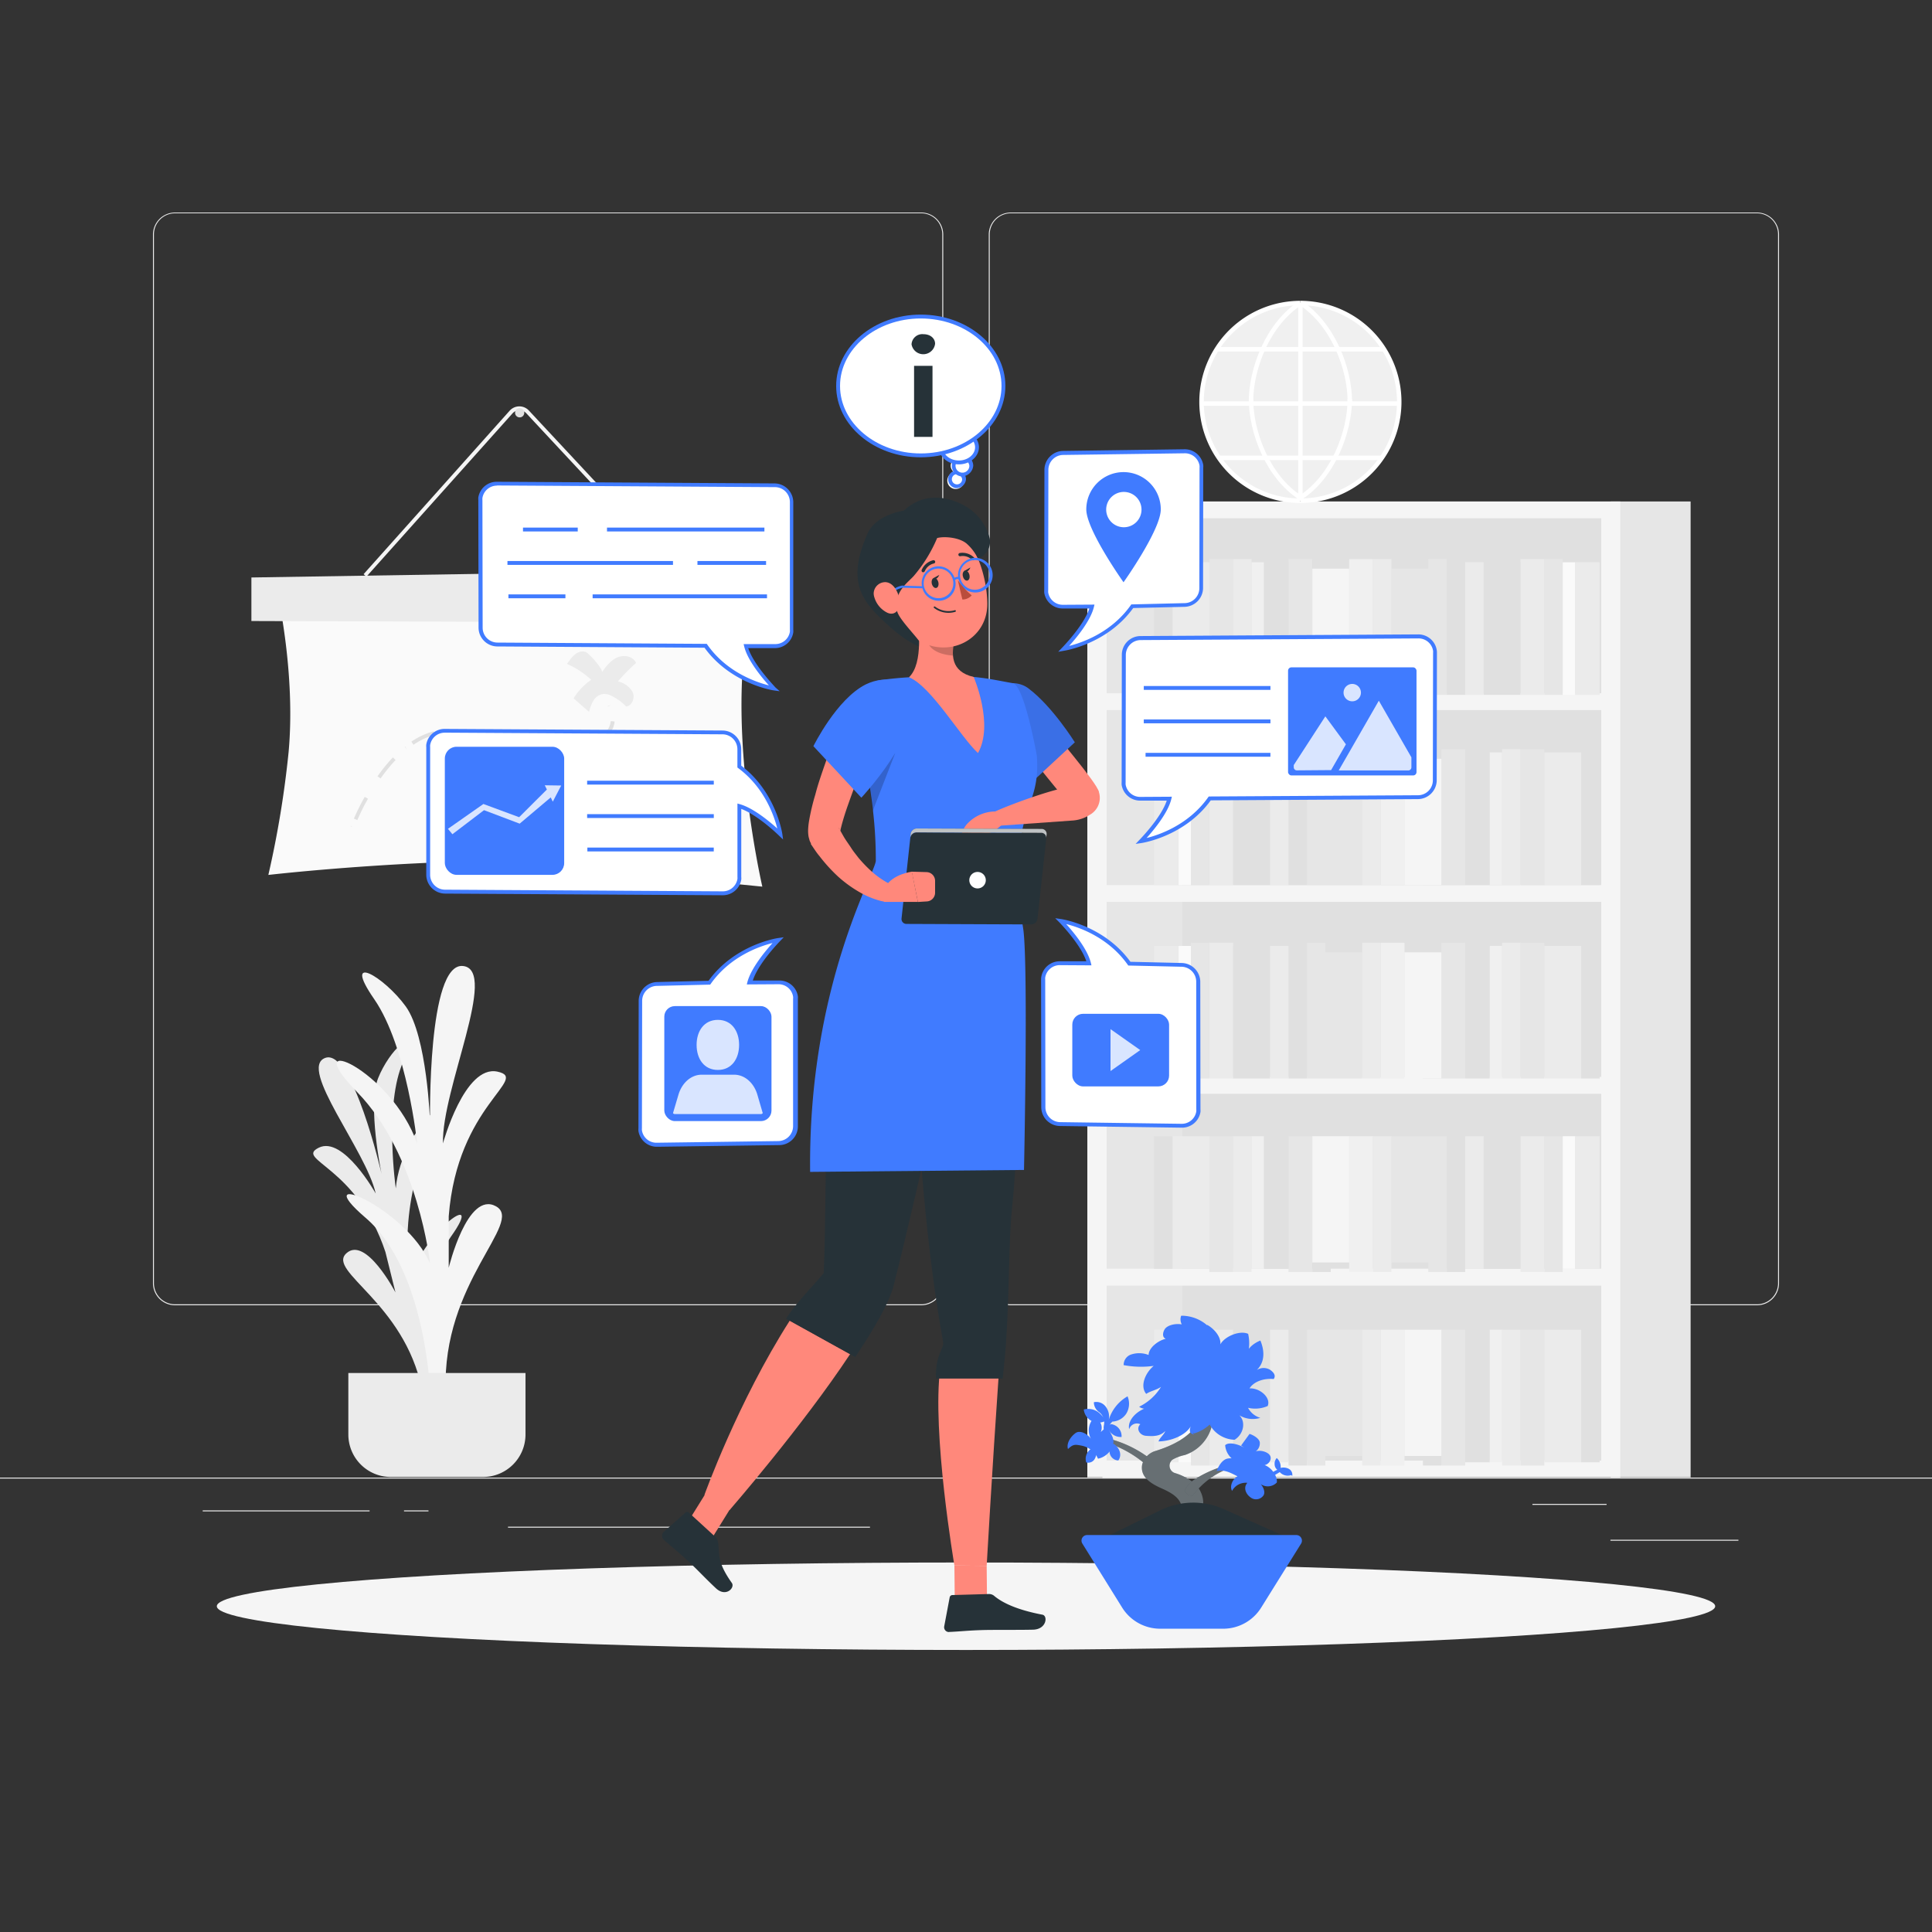 <svg xmlns="http://www.w3.org/2000/svg" viewBox="0 0 500 500"><rect x="0" y="0" width="500" height="500" fill="#333333" stroke="none"/><g id="freepik--background-complete--inject-86"><rect x="416.78" y="398.49" width="33.12" height="0.25" style="fill:#ebebeb"></rect><rect x="322.53" y="401.21" width="8.69" height="0.25" style="fill:#ebebeb"></rect><rect x="396.59" y="389.21" width="19.19" height="0.25" style="fill:#ebebeb"></rect><rect x="52.46" y="390.89" width="43.19" height="0.25" style="fill:#ebebeb"></rect><rect x="104.56" y="390.89" width="6.33" height="0.25" style="fill:#ebebeb"></rect><rect x="131.47" y="395.11" width="93.68" height="0.25" style="fill:#ebebeb"></rect><path d="M238.4,337.8H45.3a5.71,5.71,0,0,1-5.71-5.71V60.66A5.71,5.71,0,0,1,45.3,55H238.4a5.71,5.71,0,0,1,5.71,5.71V332.09A5.71,5.71,0,0,1,238.4,337.8ZM45.3,55.2a5.47,5.47,0,0,0-5.46,5.46V332.09a5.47,5.47,0,0,0,5.46,5.46H238.4a5.47,5.47,0,0,0,5.46-5.46V60.66a5.47,5.47,0,0,0-5.46-5.46Z" style="fill:#ebebeb"></path><path d="M454.7,337.8H261.6a5.71,5.71,0,0,1-5.71-5.71V60.66A5.71,5.71,0,0,1,261.6,55H454.7a5.71,5.71,0,0,1,5.71,5.71V332.09A5.71,5.71,0,0,1,454.7,337.8ZM261.6,55.2a5.47,5.47,0,0,0-5.46,5.46V332.09a5.47,5.47,0,0,0,5.46,5.46H454.7a5.47,5.47,0,0,0,5.46-5.46V60.66a5.47,5.47,0,0,0-5.46-5.46Z" style="fill:#ebebeb"></path><rect y="382.4" width="500" height="0.25" style="fill:#ebebeb"></rect><rect x="304.6" y="131.95" width="112.25" height="248.21" style="fill:#e0e0e0"></rect><path d="M416.85,129.78V382.34h20.68V129.78Z" style="fill:#e6e6e6"></path><path d="M285.31,130.06V382.63H306V130.06Z" style="fill:#e6e6e6"></path><path d="M281.4,129.78V382.34H419.33V129.78Zm133,4.35v45.29h-128V134.13Zm-128,144.57V233.41h128V278.7Zm128,4.36v45.28h-128V283.06Zm-128-54V183.77h128v45.29Zm0,148.93V332.7h128V378Z" style="fill:#f5f5f5"></path><rect x="369.65" y="144.69" width="4.77" height="35.14" transform="translate(744.06 324.53) rotate(180)" style="fill:#e6e6e6"></rect><rect x="374.42" y="144.69" width="4.77" height="35.14" transform="translate(753.61 324.53) rotate(180)" style="fill:#e0e0e0"></rect><rect x="360.1" y="147.16" width="9.54" height="32.67" transform="translate(729.75 327) rotate(180)" style="fill:#e6e6e6"></rect><rect x="349.17" y="144.69" width="6.17" height="35.14" transform="translate(704.5 324.53) rotate(180)" style="fill:#f0f0f0"></rect><rect x="355.33" y="144.69" width="4.77" height="35.14" transform="translate(715.44 324.53) rotate(180)" style="fill:#ebebeb"></rect><rect x="312.98" y="144.69" width="6.17" height="35.14" transform="translate(632.13 324.53) rotate(180)" style="fill:#e6e6e6"></rect><rect x="319.15" y="144.69" width="4.77" height="35.14" transform="translate(643.06 324.53) rotate(180)" style="fill:#ebebeb"></rect><rect x="333.46" y="144.69" width="6.17" height="35.14" transform="translate(673.08 324.53) rotate(180)" style="fill:#e6e6e6"></rect><rect x="339.62" y="144.69" width="4.77" height="35.14" transform="translate(684.02 324.53) rotate(180)" style="fill:#e0e0e0"></rect><rect x="303.44" y="145.53" width="9.54" height="34.31" transform="translate(616.42 325.36) rotate(180)" style="fill:#ebebeb"></rect><rect x="298.67" y="145.53" width="4.77" height="34.31" transform="translate(602.1 325.36) rotate(180)" style="fill:#e0e0e0"></rect><rect x="327.1" y="145.53" width="6.36" height="34.31" transform="translate(660.56 325.36) rotate(180)" style="fill:#e0e0e0"></rect><rect x="323.92" y="145.53" width="3.18" height="34.31" transform="translate(651.01 325.36) rotate(180)" style="fill:#f0f0f0"></rect><rect x="339.62" y="147.16" width="9.54" height="32.67" transform="translate(688.79 327) rotate(180)" style="fill:#f5f5f5"></rect><rect x="393.5" y="144.69" width="6.17" height="35.14" transform="translate(793.17 324.53) rotate(180)" style="fill:#ebebeb"></rect><rect x="399.67" y="144.69" width="4.77" height="35.14" transform="translate(804.11 324.53) rotate(180)" style="fill:#e6e6e6"></rect><rect x="383.96" y="145.53" width="9.54" height="34.31" transform="translate(777.46 325.36) rotate(180)" style="fill:#e0e0e0"></rect><rect x="379.19" y="145.53" width="4.77" height="34.31" transform="translate(763.15 325.36) rotate(180)" style="fill:#ebebeb"></rect><rect x="407.62" y="145.53" width="6.36" height="34.31" transform="translate(821.6 325.36) rotate(180)" style="fill:#ebebeb"></rect><rect x="404.44" y="145.53" width="3.18" height="34.31" transform="translate(812.06 325.36) rotate(180)" style="fill:#fafafa"></rect><rect x="338.23" y="193.9" width="4.77" height="35.14" style="fill:#e6e6e6"></rect><rect x="333.46" y="193.9" width="4.77" height="35.14" style="fill:#e0e0e0"></rect><rect x="343" y="196.37" width="9.54" height="32.67" style="fill:#e6e6e6"></rect><rect x="357.31" y="193.9" width="6.17" height="35.14" style="fill:#f0f0f0"></rect><rect x="352.54" y="193.9" width="4.77" height="35.14" style="fill:#ebebeb"></rect><rect x="393.5" y="193.9" width="6.17" height="35.14" style="fill:#e6e6e6"></rect><rect x="388.73" y="193.9" width="4.77" height="35.14" style="fill:#ebebeb"></rect><rect x="373.02" y="193.9" width="6.17" height="35.14" style="fill:#e6e6e6"></rect><rect x="368.25" y="193.9" width="4.77" height="35.14" style="fill:#e0e0e0"></rect><rect x="399.67" y="194.73" width="9.54" height="34.31" style="fill:#ebebeb"></rect><rect x="409.21" y="194.73" width="4.77" height="34.31" style="fill:#e0e0e0"></rect><rect x="379.19" y="194.73" width="6.36" height="34.31" style="fill:#e0e0e0"></rect><rect x="385.55" y="194.73" width="3.18" height="34.31" style="fill:#f0f0f0"></rect><rect x="363.48" y="196.37" width="9.54" height="32.67" style="fill:#f5f5f5"></rect><rect x="312.98" y="193.9" width="6.17" height="35.14" style="fill:#ebebeb"></rect><rect x="308.21" y="193.9" width="4.77" height="35.14" style="fill:#e6e6e6"></rect><rect x="319.15" y="194.73" width="9.54" height="34.31" style="fill:#e0e0e0"></rect><rect x="328.69" y="194.73" width="4.77" height="34.31" style="fill:#ebebeb"></rect><rect x="298.67" y="194.73" width="6.36" height="34.31" style="fill:#ebebeb"></rect><rect x="305.03" y="194.73" width="3.18" height="34.31" style="fill:#fafafa"></rect><rect x="338.23" y="243.98" width="4.77" height="35.14" style="fill:#e6e6e6"></rect><rect x="333.46" y="243.98" width="4.77" height="35.14" style="fill:#e0e0e0"></rect><rect x="343" y="246.45" width="9.54" height="32.67" style="fill:#e6e6e6"></rect><rect x="357.31" y="243.98" width="6.17" height="35.14" style="fill:#f0f0f0"></rect><rect x="352.54" y="243.98" width="4.77" height="35.14" style="fill:#ebebeb"></rect><rect x="393.5" y="243.98" width="6.17" height="35.14" style="fill:#e6e6e6"></rect><rect x="388.73" y="243.98" width="4.77" height="35.14" style="fill:#ebebeb"></rect><rect x="373.02" y="243.98" width="6.17" height="35.14" style="fill:#e6e6e6"></rect><rect x="368.25" y="243.98" width="4.77" height="35.14" style="fill:#e0e0e0"></rect><rect x="399.67" y="244.81" width="9.54" height="34.31" style="fill:#ebebeb"></rect><rect x="409.21" y="244.81" width="4.77" height="34.31" style="fill:#e0e0e0"></rect><rect x="379.19" y="244.81" width="6.36" height="34.31" style="fill:#e0e0e0"></rect><rect x="385.55" y="244.81" width="3.18" height="34.31" style="fill:#f0f0f0"></rect><rect x="363.48" y="246.45" width="9.54" height="32.67" style="fill:#f5f5f5"></rect><rect x="312.98" y="243.98" width="6.17" height="35.14" style="fill:#ebebeb"></rect><rect x="308.21" y="243.98" width="4.77" height="35.14" style="fill:#e6e6e6"></rect><rect x="319.15" y="244.81" width="9.54" height="34.31" style="fill:#e0e0e0"></rect><rect x="328.69" y="244.81" width="4.77" height="34.31" style="fill:#ebebeb"></rect><rect x="298.67" y="244.81" width="6.36" height="34.31" style="fill:#ebebeb"></rect><rect x="305.03" y="244.81" width="3.18" height="34.31" style="fill:#fafafa"></rect><rect x="369.65" y="294.06" width="4.77" height="35.14" transform="translate(744.06 623.25) rotate(180)" style="fill:#e6e6e6"></rect><rect x="374.42" y="294.06" width="4.77" height="35.14" transform="translate(753.61 623.25) rotate(180)" style="fill:#e0e0e0"></rect><rect x="360.1" y="294.06" width="9.54" height="32.67" transform="translate(729.75 620.78) rotate(180)" style="fill:#e6e6e6"></rect><rect x="349.17" y="294.06" width="6.17" height="35.14" transform="translate(704.5 623.25) rotate(180)" style="fill:#f0f0f0"></rect><rect x="355.33" y="294.06" width="4.77" height="35.14" transform="translate(715.44 623.25) rotate(180)" style="fill:#ebebeb"></rect><rect x="312.98" y="294.06" width="6.17" height="35.14" transform="translate(632.13 623.25) rotate(180)" style="fill:#e6e6e6"></rect><rect x="319.15" y="294.06" width="4.77" height="35.14" transform="translate(643.06 623.25) rotate(180)" style="fill:#ebebeb"></rect><rect x="333.46" y="294.06" width="6.17" height="35.14" transform="translate(673.08 623.25) rotate(180)" style="fill:#e6e6e6"></rect><rect x="339.62" y="294.06" width="4.77" height="35.14" transform="translate(684.02 623.25) rotate(180)" style="fill:#e0e0e0"></rect><rect x="303.44" y="294.06" width="9.54" height="34.31" transform="translate(616.42 622.42) rotate(180)" style="fill:#ebebeb"></rect><rect x="298.67" y="294.06" width="4.77" height="34.31" transform="translate(602.1 622.42) rotate(180)" style="fill:#e0e0e0"></rect><rect x="327.1" y="294.06" width="6.36" height="34.31" transform="translate(660.56 622.42) rotate(180)" style="fill:#e0e0e0"></rect><rect x="323.92" y="294.06" width="3.18" height="34.31" transform="translate(651.01 622.42) rotate(180)" style="fill:#f0f0f0"></rect><rect x="339.62" y="294.06" width="9.54" height="32.67" transform="translate(688.79 620.78) rotate(180)" style="fill:#f5f5f5"></rect><rect x="393.5" y="294.06" width="6.17" height="35.14" transform="translate(793.17 623.25) rotate(180)" style="fill:#ebebeb"></rect><rect x="399.67" y="294.06" width="4.77" height="35.14" transform="translate(804.11 623.25) rotate(180)" style="fill:#e6e6e6"></rect><rect x="383.96" y="294.06" width="9.54" height="34.31" transform="translate(777.46 622.42) rotate(180)" style="fill:#e0e0e0"></rect><rect x="379.19" y="294.06" width="4.77" height="34.31" transform="translate(763.15 622.42) rotate(180)" style="fill:#ebebeb"></rect><rect x="407.62" y="294.06" width="6.36" height="34.31" transform="translate(821.6 622.42) rotate(180)" style="fill:#ebebeb"></rect><rect x="404.44" y="294.06" width="3.18" height="34.31" transform="translate(812.06 622.42) rotate(180)" style="fill:#fafafa"></rect><rect x="338.23" y="344.13" width="4.77" height="35.14" style="fill:#e6e6e6"></rect><rect x="333.46" y="344.13" width="4.77" height="35.14" style="fill:#e0e0e0"></rect><rect x="343" y="344.13" width="9.54" height="32.67" style="fill:#e6e6e6"></rect><rect x="357.31" y="344.13" width="6.17" height="35.14" style="fill:#f0f0f0"></rect><rect x="352.54" y="344.13" width="4.77" height="35.14" style="fill:#ebebeb"></rect><rect x="393.5" y="344.13" width="6.17" height="35.14" style="fill:#e6e6e6"></rect><rect x="388.73" y="344.13" width="4.77" height="35.14" style="fill:#ebebeb"></rect><rect x="373.02" y="344.13" width="6.17" height="35.14" style="fill:#e6e6e6"></rect><rect x="368.25" y="344.13" width="4.77" height="35.14" style="fill:#e0e0e0"></rect><rect x="399.67" y="344.13" width="9.54" height="34.31" style="fill:#ebebeb"></rect><rect x="409.21" y="344.13" width="4.77" height="34.31" style="fill:#e0e0e0"></rect><rect x="379.19" y="344.13" width="6.36" height="34.31" style="fill:#e0e0e0"></rect><rect x="385.55" y="344.13" width="3.18" height="34.31" style="fill:#f0f0f0"></rect><rect x="363.48" y="344.13" width="9.54" height="32.67" style="fill:#f5f5f5"></rect><rect x="312.98" y="344.13" width="6.17" height="35.14" style="fill:#ebebeb"></rect><rect x="308.21" y="344.13" width="4.77" height="35.14" style="fill:#e6e6e6"></rect><rect x="319.15" y="344.13" width="9.54" height="34.31" style="fill:#e0e0e0"></rect><rect x="328.69" y="344.13" width="4.77" height="34.31" style="fill:#ebebeb"></rect><rect x="298.67" y="344.13" width="6.36" height="34.31" style="fill:#ebebeb"></rect><rect x="305.03" y="344.13" width="3.18" height="34.31" style="fill:#fafafa"></rect><path d="M71.76,153.37s4.8,20.84,2.93,41.26a256.67,256.67,0,0,1-5.24,31.8s21.8-2.51,47.47-3.37a296.45,296.45,0,0,1,62.88,4.66l17.49,1.74s-10.78-46.67-1.86-75.05Z" style="fill:#fafafa"></path><polygon points="200.02 161.16 65.06 160.72 65.06 149.45 199.51 147.31 200.02 161.16" style="fill:#ebebeb"></polygon><path d="M94.83,149.24l-.73-.65,37.81-42.31a3.37,3.37,0,0,1,5,0l38,40.75-.72.67-38-40.76a2.43,2.43,0,0,0-1.79-.76,2.37,2.37,0,0,0-1.76.8Z" style="fill:#f5f5f5"></path><path d="M135.68,106.82a1.19,1.19,0,1,1-1.19-1.18A1.18,1.18,0,0,1,135.68,106.82Z" style="fill:#e0e0e0"></path><path d="M153,175.94a16.24,16.24,0,0,0-4.56,4.78l4,3.51a11,11,0,0,1,1.11-2.88,3.57,3.57,0,0,1,2.44-1.73,3.83,3.83,0,0,1,1.74.23,13.05,13.05,0,0,1,4.32,3c1.59-.2,2.34-2.33,1.66-3.78a5.71,5.71,0,0,0-3.8-2.71,50.79,50.79,0,0,1,4.71-4.8c-.75-1.73-3.16-2.17-4.88-1.41s-2.91,2.34-4,3.86c.52-.72-3.36-5-4.15-5.27-2.18-.73-3.77,1.52-4.86,3.09A21.5,21.5,0,0,1,153,175.94Z" style="fill:#ebebeb"></path><path d="M91.71,214.07l-.47-.12Zm-.45-.11-.5-.12,0-.11Z" style="fill:#e0e0e0"></path><path d="M92.47,212.24l-.89-.39c.54-1.25,1.15-2.52,1.8-3.78h0c.3-.59.63-1.2,1-1.84l.85.47c-.35.63-.67,1.24-1,1.82l-.43-.22.43.22C93.61,209.76,93,211,92.47,212.24Z" style="fill:#e0e0e0"></path><path d="M97.34,203.17l-.82-.53v0Zm1.15-1.71-.79-.56c.83-1.18,1.7-2.29,2.57-3.32l.37.32-.37-.32q.67-.79,1.41-1.56l.7.68c-.47.49-.93,1-1.37,1.52h0C100.16,199.22,99.31,200.31,98.49,201.46Zm47.25-7h-.33c-.76,0-1.55,0-2.37-.08l.05-1c.81,0,1.59.06,2.34.07h.31q.69,0,1.44-.06h0a20.11,20.11,0,0,0,2-.26l.17,1a19,19,0,0,1-2.11.27l0-.5,0,.5C146.73,194.41,146.22,194.43,145.74,194.43Zm-4.81-.2,0-1h.09ZM105.37,194l-.62-.75.08-.06Zm31.43-.09c-.68-.08-1.37-.16-2.07-.26l.06-.48-.06.48c-1.38-.18-2.77-.4-4.13-.65l.18-1c1.34.25,2.71.46,4.08.65h0c.69.09,1.38.18,2,.25Zm16.61-.91-.36-.9.09,0ZM107,192.74l-.54-.81a19.73,19.73,0,0,1,3.77-2h0a15.49,15.49,0,0,1,2-.66l.23.95a17.6,17.6,0,0,0-1.91.61h0A19.25,19.25,0,0,0,107,192.74Zm21.5-.2.17-.95h.08Zm26.83-.57-.51-.83a7.11,7.11,0,0,0,2.71-2.72h0a4.93,4.93,0,0,0,.53-1.8l1,.1a6.05,6.05,0,0,1-.63,2.15l-.21-.11.21.11A8.12,8.12,0,0,1,155.37,192Zm-30.88-.37-2-.54.14-.48-.14.48-1.76-.53a15.93,15.93,0,0,0-2.2-.52l.16-1a16.25,16.25,0,0,1,2.32.55l1.75.52,2,.54Zm-8-1.79,0-1h.08Z" style="fill:#e0e0e0"></path><polygon points="157.31 182.84 157.28 182.75 158.21 182.47 157.31 182.84" style="fill:#e0e0e0"></polygon><circle cx="336.47" cy="104.02" r="25.58" style="fill:#f0f0f0"></circle><path d="M336.54,130.17a26.16,26.16,0,0,1,0-52.32V79a25,25,0,1,0,0,50Z" style="fill:#fff"></path><path d="M336.54,130.17V129a25,25,0,1,0,0-50V77.85a26.16,26.16,0,0,1,0,52.32Z" style="fill:#fff"></path><path d="M349.91,104h-1.15c0-8.48-4.31-19.82-12.53-25.1l.62-1C345.42,83.45,349.91,95.23,349.91,104Z" style="fill:#fff"></path><path d="M336.85,129.3l-.62-1c8.22-5.27,12.53-16.61,12.53-25.09h1.15C349.91,112,345.42,123.8,336.85,129.3Z" style="fill:#fff"></path><path d="M324.33,104h-1.15c0-8.79,4.48-20.56,13.05-26.07l.62,1C328.63,84.19,324.33,95.53,324.33,104Z" style="fill:#fff"></path><path d="M336.23,129.3c-8.57-5.5-13.05-17.28-13.05-26.07h1.15c0,8.48,4.3,19.82,12.52,25.1Z" style="fill:#fff"></path><rect x="335.97" y="78.43" width="1.15" height="51.17" style="fill:#fff"></rect><rect x="314.89" y="89.81" width="43.31" height="1.15" style="fill:#fff"></rect><rect x="310.97" y="103.87" width="51.14" height="1.15" style="fill:#fff"></rect><rect x="315.46" y="117.92" width="42.16" height="1.15" style="fill:#fff"></rect><path d="M112.34,358.61s-5.29-25,4.35-38.55-8.71-.15-10.82,12.52c0,0-3.16-22.66,6.18-38.61s-8.14-2.86-9.62,13.58c0,0-2.87-20.23,1.43-31.59s-3.18-4.06-6,3.06.89,24.77.89,24.77-7.49-32.62-14.59-30,10.61,24,13.07,35.08c0,0-8.37-15-14.72-11.85s9.83,4.67,17.24,27l2.6,10.46s-7.7-14.77-12.73-10.11,14.93,12.7,19.56,35.08Z" style="fill:#ebebeb"></path><path d="M111.3,360.05s-1.11-31.52-16.68-44.88S105,312.39,111.3,327c0,0-3-28.09-18.91-44.41s8.9-5.85,15.58,13.39c0,0-2.6-25.07-11.13-37.41s2.6-5.8,8.16,1.88,6.3,29.93,6.3,29.93S110.56,249,119.83,250s-5.56,31.87-5.19,45.91c0,0,5.57-20.41,14.1-18.57s-10.39,8.52-12.61,37.44v13.31s4.82-20,12.23-15.9-14.09,19.65-13,47.84Z" style="fill:#f5f5f5"></path><path d="M90.16,355.34H136a0,0,0,0,1,0,0v15.9a11,11,0,0,1-11,11H101.15a11,11,0,0,1-11-11v-15.9A0,0,0,0,1,90.16,355.34Z" style="fill:#ebebeb"></path></g><g id="freepik--Shadow--inject-86"><ellipse id="freepik--path--inject-86" cx="250" cy="415.69" rx="193.89" ry="11.32" style="fill:#f5f5f5"></ellipse></g><g id="freepik--Character--inject-86"><g id="freepik--freepik--character-1--inject-22--inject-86"><path d="M237.53,264.63c-.26-7.52,5.18-14.12,7.09.12,1.2,9.05-1.88,24.82-5.75,35.93C238.5,289.05,238,276.09,237.53,264.63Z" style="opacity:0.2"></path><polygon points="177.97 393.98 184.3 398.01 189.98 388.85 183.66 384.83 177.97 393.98" style="fill:#ff887b"></polygon><path d="M185.27,397.87l-7-6.41a.63.63,0,0,0-.87,0l-5.64,5a1.42,1.42,0,0,0,0,2l0,0c2.46,2.2,3.75,3.12,6.8,6,1.88,1.73,4.14,4.18,6.73,6.59s5-.16,4.1-1.4c-3.94-5.56-3.12-7.48-3.55-10.42A2.34,2.34,0,0,0,185.27,397.87Z" style="fill:#263238"></path><path d="M220,350.45c-12.32,18.65-31.17,40.34-31.17,40.34l-6.53-3.89s8.6-24,22.08-45.11Z" style="fill:#ff887b"></path><path d="M203.43,341.28c2.75-4.31,6.62-8,9.75-11.81,1.18-26.83-1.12-71.07,9.51-85.63l28.47,2.52s-13.72,62.11-19.82,86.08c-1.25,4.91-5.09,11.37-10,18.76Z" style="fill:#263238"></path><path d="M258.18,233.27l-8.78,0,1.59-7.84s4.9.59,6.81,3.85Z" style="fill:#ff887b"></path><path d="M245,230.91l0-3.08a2.28,2.28,0,0,1,2.2-2.27l3.85-.11-1.59,7.84-2.31-.14A2.25,2.25,0,0,1,245,230.91Z" style="fill:#ff887b"></path><path d="M275.81,207.14c0-.22-9.37-11.24-9.84-12.7l5.79-6.51c.42,1.25,12.21,14.62,12.61,17Z" style="fill:#ff887b"></path><path d="M266.34,178.3c6.12,4.66,11.82,13.81,11.82,13.81L268,201.53s-11.07-12.86-12.63-18.1C253.69,178,262,174.71,266.34,178.3Z" style="fill:#407BFF"></path><path d="M266.34,178.3c6.12,4.66,11.82,13.81,11.82,13.81L268,201.53s-11.07-12.86-12.63-18.1C253.69,178,262,174.71,266.34,178.3Z" style="opacity:0.1"></path><polygon points="247.09 414.18 255.44 414.28 255.35 405.24 247 405.15 247.09 414.18" style="fill:#ff887b"></polygon><path d="M255.92,412.53l-9.44.27a.73.73,0,0,0-.7.58l-1.42,7.53a1.24,1.24,0,0,0,1,1.44.82.82,0,0,0,.27,0c3.29-.15,4.89-.39,9-.5,2.56-.07,9.19,0,12.72-.09s3.88-3.6,2.43-3.88c-6.54-1.24-10.38-3.08-12.51-4.89A2.06,2.06,0,0,0,255.92,412.53Z" style="fill:#263238"></path><path d="M258.5,355.31c-1.76,25.48-3.15,49.93-3.15,49.93l-8.35-.09s-5.9-34.59-3.65-51.22Z" style="fill:#ff887b"></path><path d="M242.24,356.78c-.24-6.33,2.17-7.72,1.84-9.5-8.83-48.48-8.2-114.29-8.2-114.29l26.93-1.31c2.14,10,1.37,59-.86,80.69-1,9.43-.67,22.37-1.64,35.86-.16,2.27-.81,8.55-.81,8.55Z" style="fill:#263238"></path><path d="M268.33,195.56c.92,12.23-4.65,12.87-4.51,28.5a83.21,83.21,0,0,0,1,16.4c1.3,9.22.22,61.06.19,62.32l-55.35.5c-.53-48.44,17-77.43,17-80.56,0-9.37-1-18.94-5.1-37.29a7.85,7.85,0,0,1,6-9.36c.23,0,.47-.09.71-.12,2.21-.29,4.66-.55,7.14-.68A118.38,118.38,0,0,1,252,175.2c3.92.35,7.09,1.09,10.09,1.6S268.33,195.56,268.33,195.56Z" style="fill:#407BFF"></path><path d="M230.83,234.33l-1,0c-.19,0-.35-.11-.34-.23l.46-4.29c0-.12.19-.22.38-.22l1,0c.2,0,.35.09.33.22l-.44,4.28C231.2,234.23,231,234.33,230.83,234.33Z" style="fill:#407BFF"></path><path d="M260.57,234.22l-1,0c-.2,0-.35-.09-.34-.22l.45-4.29c0-.12.19-.22.39-.23l1,0c.2,0,.35.1.33.23L261,234C260.94,234.12,260.77,234.22,260.57,234.22Z" style="fill:#407BFF"></path><path d="M245.7,234.27h-1c-.2,0-.35-.1-.34-.23l.45-4.28c0-.13.19-.23.39-.23l1,0c.2,0,.34.11.33.23l-.44,4.29C246.07,234.17,245.9,234.28,245.7,234.27Z" style="fill:#407BFF"></path><path d="M281.5,203.19c-4.86-.81-20.88,5.35-24,6.85l.36,3.71,19.6-1.39a9.31,9.31,0,0,0,4.61-1.51,5,5,0,0,0,2.42-5.52C284.19,203.88,283,203.43,281.5,203.19Z" style="fill:#ff887b"></path><path d="M259.87,212.86s-2.22,2.38-4.09,2.81a11.55,11.55,0,0,1-2.39,2.92,9.28,9.28,0,0,1-4.8-.88,7.31,7.31,0,0,1,1.47-4.22,10,10,0,0,1,7.33-3.48C258.75,210,259.53,211.53,259.87,212.86Z" style="fill:#ff887b"></path><path d="M270.77,217l-2.27,20.81a1.65,1.65,0,0,1-1.61,1.43l-32.28-.13a1.27,1.27,0,0,1-1.29-1.44l2.26-20.81a1.65,1.65,0,0,1,1.61-1.43l32.28.13A1.28,1.28,0,0,1,270.77,217Z" style="fill:#263238"></path><path d="M235.67,215.84l-.1,1a1.62,1.62,0,0,1,1.61-1.43l32.27.12a1.27,1.27,0,0,1,1.3,1.44l.11-1a1.28,1.28,0,0,0-1.3-1.44l-32.28-.12A1.64,1.64,0,0,0,235.67,215.84Z" style="fill:#263238"></path><path d="M235.67,215.84l-.1,1a1.62,1.62,0,0,1,1.61-1.43l32.27.12a1.27,1.27,0,0,1,1.3,1.44l.11-1a1.28,1.28,0,0,0-1.3-1.44l-32.28-.12A1.64,1.64,0,0,0,235.67,215.84Z" style="fill:#fff;opacity:0.7"></path><circle cx="252.99" cy="227.79" r="2.14" style="fill:#fff"></circle><path d="M217.76,186.68c-1.74,4.14-3.3,8.26-4.75,12.5-.72,2.1-1.43,4.2-2,6.43a56.57,56.57,0,0,0-1.64,6.92,18.24,18.24,0,0,0-.23,2.2,9.53,9.53,0,0,0,.1,1.69,4.91,4.91,0,0,0,.17.66l.1.41c.07.17.14.34.22.51l.14.26,0,.13h0l0,.09.13.18c.69,1,1.31,2,2.08,2.9a42.1,42.1,0,0,0,4.84,5.32,32.26,32.26,0,0,0,5.94,4.24,22.36,22.36,0,0,0,3.39,1.52c.6.2,1.21.4,1.82.55l1,.2c.37.06.62-.1,1.14,0l.66-4.34a4.16,4.16,0,0,0-.47-.24l-.61-.3c-.41-.21-.81-.46-1.21-.71a23.22,23.22,0,0,1-2.36-1.71,33.89,33.89,0,0,1-4.12-4.18c-.6-.8-1.23-1.54-1.79-2.42s-1.13-1.63-1.65-2.46-1-1.76-1.51-2.62l0-.18,0-.09h0l0,.09.05.18a3.37,3.37,0,0,0,.14.32,1.17,1.17,0,0,1,.05.2l.07.26c0,.21,0,.15,0,.06a8.14,8.14,0,0,1,.2-1.07c.43-1.75,1.07-3.8,1.77-5.78s1.42-4,2.18-6c1.52-4,3.1-8.1,4.65-12.1Z" style="fill:#ff887b"></path><path d="M228.77,233.41l8.78,0L236,225.59s-4.9.59-6.81,3.85Z" style="fill:#ff887b"></path><path d="M242,231.05l0-3.08a2.27,2.27,0,0,0-2.2-2.27l-3.84-.11,1.59,7.84,2.31-.14A2.26,2.26,0,0,0,242,231.05Z" style="fill:#ff887b"></path><g style="opacity:0.2"><path d="M225.84,209.92l5.83-15L224,196.25s.69,4.94.67,4.84Z"></path></g><path d="M235.92,180.44c2.27,9.72-13,26-13,26l-12.41-13.33s6-12.23,13.58-16C229.37,174.56,234.91,176.16,235.92,180.44Z" style="fill:#407BFF"></path><path d="M236.84,156.44c1.07,5.37,2.17,15.23-1.59,18.83,5.77,2.38,13.27,15.38,17.85,19.62,4.2-7.43-1.11-19.69-1.11-19.69-6-1.4-5.87-5.85-4.84-10Z" style="fill:#ff887b"></path><path d="M238,157.39a22.34,22.34,0,0,0,2.27,9.22c1,2,3.67,2.86,6.39,3.06a14.62,14.62,0,0,1,.51-4.51Z" style="opacity:0.2"></path><path d="M228.24,149.74c2.64,8.62,3.51,12.31,9,15.75,8.23,5.18,18.24.09,18.27-9.12,0-8.29-4.29-21-13.63-22.44a12.28,12.28,0,0,0-13.67,15.81Z" style="fill:#ff887b"></path><path d="M233.9,132.16c5.76-5.31,12.13-3.17,15.47-1.43a13.5,13.5,0,0,1,6.77,8.63,4.59,4.59,0,0,1-3.06,5.19,12.15,12.15,0,0,0-3-3.94c-2.1-1.65-6-1.82-7.55-1.36a37.45,37.45,0,0,1-6.06,9.82c-1.58,1.75-5.27,4.21-4.32,9,.37,1.88,4.08,5.64,5.66,7.75l0,1.47c-4.35-1.81-8.52-6-9.69-7.1-5.59-5.35-8.76-10.47-3.58-22.14C226.77,133.1,233.9,132.16,233.9,132.16Z" style="fill:#263238"></path><path d="M252,144.93l.06-.06a.42.42,0,0,0,0-.6,4.28,4.28,0,0,0-3.7-1.15.43.43,0,0,0-.32.51h0a.43.43,0,0,0,.51.32,3.38,3.38,0,0,1,3,.93A.43.43,0,0,0,252,144.93Z" style="fill:#263238"></path><path d="M228.14,156.2l.48.29,1-1.58a6.25,6.25,0,0,1,3.92-2.81l5.18.15a4.37,4.37,0,0,0,8.48-2.11.71.71,0,0,1,.87-.2,4.48,4.48,0,1,0-.11-.63,1.3,1.3,0,0,0-.94.22,4.36,4.36,0,0,0-8.42,2.18l-5.19-.16a6.85,6.85,0,0,0-4.27,3.07Zm20.41-6.54a3.83,3.83,0,1,1,4.59,2.86A3.83,3.83,0,0,1,248.55,149.66Zm-9.39,2.2a3.83,3.83,0,1,1,4.59,2.85A3.83,3.83,0,0,1,239.16,151.86Z" style="fill:#407BFF"></path><path d="M226.29,154.6a6.46,6.46,0,0,0,3.21,3.9c2,1.05,3.53-.66,3.36-2.84-.16-1.95-1.43-4.86-3.67-5a3,3,0,0,0-3.08,2.83A3.11,3.11,0,0,0,226.29,154.6Z" style="fill:#ff887b"></path><path d="M241.15,151.07c.18.71.69,1.2,1.16,1.09s.7-.78.53-1.49-.68-1.2-1.15-1.09S241,150.36,241.15,151.07Z" style="fill:#263238"></path><path d="M249.2,149.16c.17.72.68,1.2,1.15,1.09s.71-.77.53-1.49-.68-1.19-1.14-1.08S249,148.45,249.2,149.16Z" style="fill:#263238"></path><path d="M249.54,147.77l1.6-.91S250.57,148.41,249.54,147.77Z" style="fill:#263238"></path><path d="M247.87,150.12a19.37,19.37,0,0,0,3.61,3.95,3.17,3.17,0,0,1-2.42,1.08Z" style="fill:#ba4d3c"></path><path d="M247.29,158.3a.24.24,0,0,0,.08-.24.21.21,0,0,0-.26-.14h0A5.82,5.82,0,0,1,242,157a.21.21,0,0,0-.28.32,6.1,6.1,0,0,0,5.56,1Z" style="fill:#263238"></path><path d="M239.18,148a.8.8,0,0,0,.15-.17,3.36,3.36,0,0,1,2.34-2,.43.43,0,0,0-.14-.85h0a4.29,4.29,0,0,0-3,2.54.42.42,0,0,0,.25.56A.41.41,0,0,0,239.18,148Z" style="fill:#263238"></path><path d="M241.49,149.67l1.6-.9S242.53,150.32,241.49,149.67Z" style="fill:#263238"></path></g></g><g id="freepik--Plant--inject-86"><path d="M298.78,381.19a29,29,0,0,0-12.1-7.74c-.15-.52-.74-.87-.89-1.4a29.78,29.78,0,0,1,14.44,7.68C299.85,380.4,299.17,380.52,298.78,381.19Z" style="fill:#263238"></path><g style="opacity:0.3"><path d="M298.78,381.19a29,29,0,0,0-12.1-7.74c-.15-.52-.74-.87-.89-1.4a29.78,29.78,0,0,1,14.44,7.68C299.85,380.4,299.17,380.52,298.78,381.19Z" style="fill:#fff"></path></g><path d="M313.35,369.93a10.71,10.71,0,0,1-6.73,6.63,10.78,10.78,0,0,0-3.22,1.22l0,0a2,2,0,0,0,.65,3.44,14.73,14.73,0,0,1,5,2.6c1.79,1.56,2.89,4.45,2.06,6.68-1.42,1.17-4.06.65-5.33-.67-.45-2.38-3-3.67-5.18-4.65-2.61-1.16-5.62-2.89-5-6.18a5.08,5.08,0,0,1,3.23-3.43c10.36-3.12,11.43-8.12,11.43-8.12,1.19,0,1.43-.43,2.62-.43A3,3,0,0,1,313.35,369.93Z" style="fill:#263238"></path><path d="M313.35,369.93a10.71,10.71,0,0,1-6.73,6.63,10.78,10.78,0,0,0-3.22,1.22l0,0a2,2,0,0,0,.65,3.44,14.73,14.73,0,0,1,5,2.6c1.79,1.56,2.89,4.45,2.06,6.68-1.42,1.17-4.06.65-5.33-.67-.45-2.38-3-3.67-5.18-4.65-2.61-1.16-5.62-2.89-5-6.18a5.08,5.08,0,0,1,3.23-3.43c10.36-3.12,11.43-8.12,11.43-8.12,1.19,0,1.43-.43,2.62-.43A3,3,0,0,1,313.35,369.93Z" style="fill:#fff;opacity:0.3"></path><path d="M286.31,397.74,300,391a19.44,19.44,0,0,1,16.89-.36l16,7.15h0a54.28,54.28,0,0,1-46.58,0Z" style="fill:#263238"></path><path d="M308.68,387.06a20.7,20.7,0,0,1,9.68-7.17c.29-.1.74-.84.48-1a29.76,29.76,0,0,0-9.6,3.93,6.75,6.75,0,0,0-2.68,3C307.25,386.75,307.52,387.08,308.68,387.06Z" style="fill:#263238"></path><path d="M308.68,387.06a20.7,20.7,0,0,1,9.68-7.17c.29-.1.74-.84.48-1a29.76,29.76,0,0,0-9.6,3.93,6.75,6.75,0,0,0-2.68,3C307.25,386.75,307.52,387.08,308.68,387.06Z" style="fill:#fff;opacity:0.3"></path><path d="M316.58,421.51H300.26a11.61,11.61,0,0,1-9.85-5.47l-10.3-16.57a1.44,1.44,0,0,1,1.22-2.2h54.18a1.45,1.45,0,0,1,1.22,2.2L326.42,416A11.58,11.58,0,0,1,316.58,421.51Z" style="fill:#407BFF"></path><path d="M287.87,371.76c-.89-2-1.51-2.22,0-3.85a4.55,4.55,0,0,0,3.65-2.13,4.94,4.94,0,0,0,.29-4.41,10.55,10.55,0,0,0-5,6.57,4.18,4.18,0,0,0-.65-3.89,3,3,0,0,0-3.06-1.16v.24a3.16,3.16,0,0,0,1.39,2.36,3.36,3.36,0,0,1,1.22,3.25c-.33,1.67.41.71-.84,1.87a2.65,2.65,0,0,0-1.73-3.68,4.53,4.53,0,0,0-.8,5.44c-.92-1.31-2.6-2.13-3.68-1.67-.67.28-2.87,2.29-2.27,4.32,1.33-1.29,1.8-1.23,3.61-.87a5.86,5.86,0,0,1,4.16,3.36C286.76,377,288.94,374.18,287.87,371.76Z" style="fill:#407BFF"></path><path d="M312.32,342.91a10.06,10.06,0,0,0-6.63-2.4c-.57,1.41.29,3.45,2.08,3.41-.77-1.68-4.84-1.62-6.17-.14-.57.64-.9,2-.21,2.51a2.67,2.67,0,0,0,2.63.21c-2.59-.93-6.76,1.81-6.76,4.17a6.64,6.64,0,0,0-4.71-.06,2.84,2.84,0,0,0-1.75,2.68,24.16,24.16,0,0,0,7.78.2c-2.18,1.8-3.63,5.23-1.94,7.25,1.12-.78,2.71-1,3.84-1.83a13.74,13.74,0,0,1-5.67,5.15,2.72,2.72,0,0,0,3.23,0c-3.19.35-6.4,3.26-5.81,5.83a2.09,2.09,0,0,1,2.89-1.3c-1.17,1.07-.26,2.84,1.44,3,2.05.16,3.69.11,5-1.23-.28.9-1.46,1.78-1.74,2.68,3.25-.08,6.88-1.49,8.36-3.91-.34.77-.46,1.78.49,2,.55.59-.15-.76.4-.17a10.15,10.15,0,0,0,4-2.29,7.62,7.62,0,0,0,6.44,3.94c2.3-1.39,3-4.61,1.23-6.33a6.74,6.74,0,0,0,5.43.66,5.28,5.28,0,0,1-3.18-2.6,8.13,8.13,0,0,0,5.08-.46c.92-2.14-2-4.71-4.69-4.57,1.13-1.82,3.83-2.67,6.25-2.41.64-.91,0-1.75-.93-2.39a3.23,3.23,0,0,0-3.45.06c2.19-2.12,2-5.06.94-7.64-2.4.94-4.26,3-3.79,5.09a11.12,11.12,0,0,0,.62-6.82c-2.5-1.13-7.23,1.2-7.47,3.58,1.05-2-.92-4.62-3-5.83C312.43,342.75,312.51,343.07,312.32,342.91Z" style="fill:#407BFF"></path><path d="M322.05,374.69l-.85-.6c.73-1,1.46-2,2.18-3,1,.3,2.58,1.23,2.66,2.26a2.64,2.64,0,0,1-1.47,2.53c1-.9,3.82-.22,4.22,1.06s-1.17,2.72-2.35,2.08c2,0,4.24,2.7,4,4.65a3.23,3.23,0,0,1-4.71-.05c1,.64,1.87,2.39,1.27,3.37a2.33,2.33,0,0,1-3,.77c-1.54-.88-2.35-2.71-1.19-4a4,4,0,0,0-3.95,2.08c-.71-1.22.16-3.09,1.39-3.77-1.76-.92-3.43-1.82-5.36-1.36.43-1.3,1.42-2.93,2.76-3.22a4,4,0,0,1,3.75,1.2,5.14,5.14,0,0,1-4.33-4.67C318.07,373,320.87,373.92,322.05,374.69Z" style="fill:#407BFF"></path><path d="M280.48,364.78a3.82,3.82,0,0,0,5.83,2.81c-.51-.58-1-1.11-1.52-1.63a4.34,4.34,0,0,0-4.28-1.18Z" style="fill:#407BFF"></path><path d="M286.72,369.49a3.5,3.5,0,0,0,3.54,2.4,3.13,3.13,0,0,0-2.54-3.3C287.26,368.53,286.59,369,286.72,369.49Z" style="fill:#407BFF"></path><path d="M288.2,373.65a2.35,2.35,0,0,0,1.22,4.31C290.48,376.52,289.7,374.62,288.2,373.65Z" style="fill:#407BFF"></path><path d="M281.11,378.47a3.09,3.09,0,0,1,1.7-3.74,2,2,0,0,1,.63,2.58A1.93,1.93,0,0,1,281.11,378.47Z" style="fill:#407BFF"></path><path d="M329.2,382.17c.67-.39,1.33-.79,2-1.19a2.77,2.77,0,0,0,2.95.78s.29.2.28.22a1.74,1.74,0,0,0-.88-1.84,3.08,3.08,0,0,0-2.13-.25,3,3,0,0,0-1-2.55,2.13,2.13,0,0,0-.55,1.63,1.82,1.82,0,0,0,.7,1.41,5.76,5.76,0,0,0-2.13,1.46C328.76,382,328.91,382.06,329.2,382.17Z" style="fill:#407BFF"></path></g><g id="freepik--speech-bubbles--inject-86"><g id="freepik--freepik--speech-bubbles--inject-120--inject-86"><path d="M201.48,295.85l-31.45.43a4.22,4.22,0,0,1-4.35-4.26l.06-33.06a4.37,4.37,0,0,1,4.36-4.31l13.48-.32c6.72-9.52,17.79-11.07,17.79-11.07s-6.23,6.31-7.36,11l7.52,0a4.32,4.32,0,0,1,4.32,3.64,3.18,3.18,0,0,1,0,.62l0,33A4.38,4.38,0,0,1,201.48,295.85Z" style="fill:#fff"></path><path d="M169.87,296.78a4.81,4.81,0,0,1-4.64-4.07,4.12,4.12,0,0,1,0-.7l.06-33.05a4.9,4.9,0,0,1,4.85-4.81l13.23-.32c6.78-9.4,17.86-11.05,18-11.06l1.46-.21-1,1.05c-.06.06-5.6,5.72-7,10.15l6.85,0a4.81,4.81,0,0,1,4.81,4.06,4.23,4.23,0,0,1,0,.71l0,33a4.85,4.85,0,0,1-4.85,4.82h0l-31.45.43Zm30-52.71c-3.22.81-10.88,3.39-15.93,10.55l-.15.2-13.73.33a3.86,3.86,0,0,0-3.87,3.83l-.06,33a3.31,3.31,0,0,0,0,.55,3.78,3.78,0,0,0,3.79,3.21l31.46-.43a3.88,3.88,0,0,0,3.87-3.83l0-33a2.51,2.51,0,0,0,0-.55,3.8,3.8,0,0,0-3.8-3.21l-8.17.05.15-.63C194.39,250.55,198.06,246.14,199.92,244.07Z" style="fill:#407BFF"></path></g><rect x="171.92" y="260.38" width="27.74" height="29.76" rx="2.73" style="fill:#407BFF"></rect><path d="M191.28,270.42c0,3.58-1.92,6.48-5.5,6.48s-5.5-2.9-5.5-6.48,1.93-6.48,5.5-6.48S191.28,266.84,191.28,270.42Z" style="fill:#fff;opacity:0.8"></path><path d="M196,283.28c-.92-3.09-3.31-5.15-6-5.15h-8.41c-2.68,0-5.07,2.06-6,5.15l-1.42,4.8a.61.61,0,0,0,.47.24h22.28a.61.61,0,0,0,.48-.24Z" style="fill:#fff;opacity:0.8"></path><g id="freepik--freepik-speech-bubbles-inject-120--inject-86"><path d="M200.51,125.61l-71.85-.43a4.31,4.31,0,0,0-4.31,3.63,4.44,4.44,0,0,0,0,.63l.06,33.05a4.36,4.36,0,0,0,4.36,4.31l53.88.33c6.72,9.52,17.79,11.06,17.79,11.06s-6.22-6.31-7.35-11l7.52,0a4.3,4.3,0,0,0,4.31-3.63,4.4,4.4,0,0,0,0-.62l0-33.06A4.37,4.37,0,0,0,200.51,125.61Z" style="fill:#fff"></path><path d="M201.79,178.89l-1.46-.2c-.11,0-11.2-1.66-18-11.06l-53.62-.33a4.89,4.89,0,0,1-4.86-4.79l-.06-33.07a4.2,4.2,0,0,1,0-.7,4.82,4.82,0,0,1,4.82-4.06l71.84.43a4.9,4.9,0,0,1,4.85,4.8l0,33.07a4.08,4.08,0,0,1,0,.69,4.8,4.8,0,0,1-4.82,4.06l-6.84,0c1.45,4.43,7,10.08,7,10.14Zm-73.26-53.21a3.8,3.8,0,0,0-3.68,3.21,3.23,3.23,0,0,0,0,.53l.06,33.07a3.85,3.85,0,0,0,3.87,3.81l54.13.33.15.21c5,7.16,12.71,9.74,15.93,10.54-1.86-2.07-5.52-6.48-6.39-10.07l-.15-.62,8.16,0a3.8,3.8,0,0,0,3.81-3.2,3.27,3.27,0,0,0,0-.54l0-33.07a3.87,3.87,0,0,0-3.87-3.81l-71.84-.43Z" style="fill:#407BFF"></path></g><rect x="157.09" y="136.54" width="40.74" height="1" style="fill:#407BFF"></rect><rect x="135.35" y="136.54" width="14.17" height="1" style="fill:#407BFF"></rect><rect x="180.5" y="145.19" width="17.76" height="1" style="fill:#407BFF"></rect><rect x="131.33" y="145.19" width="42.84" height="1" style="fill:#407BFF"></rect><rect x="153.37" y="153.83" width="45.13" height="1" style="fill:#407BFF"></rect><rect x="131.58" y="153.83" width="14.75" height="1" style="fill:#407BFF"></rect><g id="freepik--freepik-speech-bubbles-inject-120--inject-86"><path d="M275.15,117.24l31.44-.43a4.31,4.31,0,0,1,4.31,3.64,3.18,3.18,0,0,1,0,.62l-.05,31.21a4.39,4.39,0,0,1-4.37,4.31l-13.47.32c-6.72,9.52-17.79,11.07-17.79,11.07s6.22-6.31,7.35-11l-7.52,0a4.22,4.22,0,0,1-4.35-4.26l.05-31.2A4.38,4.38,0,0,1,275.15,117.24Z" style="fill:#fff"></path><path d="M273.87,168.68l1-1.05c.06-.06,5.6-5.72,7.05-10.15l-6.86,0a4.83,4.83,0,0,1-4.81-4.07,5.48,5.48,0,0,1,0-.7l.05-31.19a4.91,4.91,0,0,1,4.84-4.82h0l31.44-.43a4.85,4.85,0,0,1,4.82,4.07,4.11,4.11,0,0,1,0,.7l-.05,31.2a4.91,4.91,0,0,1-4.85,4.81l-13.23.31c-6.78,9.41-17.87,11.06-18,11.07Zm9.38-12.21-.15.62c-.87,3.6-4.53,8-6.4,10.07,3.23-.8,10.88-3.38,15.94-10.54l.14-.2,13.73-.33a3.87,3.87,0,0,0,3.88-3.83l.05-31.19a3.32,3.32,0,0,0,0-.55,3.82,3.82,0,0,0-3.8-3.21l-31.45.43a3.87,3.87,0,0,0-3.87,3.83l-.05,31.19a4.93,4.93,0,0,0,0,.55,3.82,3.82,0,0,0,3.8,3.21Z" style="fill:#407BFF"></path></g><path d="M290.77,122.18a9.65,9.65,0,0,0-9.64,9.64c0,5.32,9.64,18.87,9.64,18.87s9.64-13.55,9.64-18.87A9.65,9.65,0,0,0,290.77,122.18Zm.09,14.27a4.57,4.57,0,1,1,4.56-4.56A4.56,4.56,0,0,1,290.86,136.45Z" style="fill:#407BFF"></path><g id="freepik--freepik-speech-bubbles-inject-120--inject-86"><path d="M295.18,165.11l71.85-.43a4.31,4.31,0,0,1,4.31,3.64,3.18,3.18,0,0,1,0,.62L371.32,202a4.37,4.37,0,0,1-4.36,4.31l-53.88.32c-6.72,9.52-17.79,11.07-17.79,11.07s6.22-6.32,7.35-11l-7.52.05a4.22,4.22,0,0,1-4.35-4.26l.05-33A4.38,4.38,0,0,1,295.18,165.11Z" style="fill:#fff"></path><path d="M293.9,218.4l1-1.05c.06-.06,5.6-5.72,7.05-10.15l-6.86,0a4.84,4.84,0,0,1-4.81-4.07,5.48,5.48,0,0,1,0-.7l.05-33a4.85,4.85,0,0,1,4.84-4.82h0l71.85-.43a4.83,4.83,0,0,1,4.81,4.07,4,4,0,0,1,.05.7L371.82,202a4.91,4.91,0,0,1-4.85,4.81l-53.63.32c-6.79,9.4-17.87,11.05-18,11.06Zm9.38-12.21-.15.62c-.87,3.6-4.53,8-6.4,10.07,3.23-.8,10.88-3.38,15.94-10.54l.15-.21,54.13-.32a3.86,3.86,0,0,0,3.87-3.83l.06-33a3.31,3.31,0,0,0,0-.55,3.8,3.8,0,0,0-3.8-3.21l-71.86.43a3.87,3.87,0,0,0-3.86,3.83l-.05,33a4.93,4.93,0,0,0,0,.55,3.82,3.82,0,0,0,3.8,3.21Z" style="fill:#407BFF"></path></g><rect x="333.35" y="172.71" width="33.24" height="27.97" rx="0.86" style="fill:#407BFF"></rect><path d="M348.32,192.63l-3.83,6.67-8.87.07a.8.8,0,0,1-.8-.81V198L343,185.39Z" style="fill:#fff;opacity:0.8"></path><path d="M365.26,196l-8.43-14.66-10.38,18.05h18a.8.8,0,0,0,.8-.81Z" style="fill:#407BFF"></path><path d="M365.27,196v2.58a.81.81,0,0,1-.81.81h-18l2.23-3.87,8.15-14.18Z" style="fill:#fff;opacity:0.8"></path><path d="M352.21,179.28A2.25,2.25,0,1,1,350,177,2.25,2.25,0,0,1,352.21,179.28Z" style="fill:#fff;opacity:0.8"></path><rect x="296.01" y="177.54" width="32.78" height="1" style="fill:#407BFF"></rect><rect x="296.01" y="186.19" width="32.78" height="1" style="fill:#407BFF"></rect><rect x="296.47" y="194.84" width="32.31" height="1" style="fill:#407BFF"></rect><path d="M191.33,208.62l0,18.3a3.18,3.18,0,0,1,0,.62,4.32,4.32,0,0,1-4.32,3.64l-7.52,0-10.43-.07-53.88-.32a4.39,4.39,0,0,1-4.37-4.31l0-33.06a4.22,4.22,0,0,1,4.35-4.26l71.85.43a4.38,4.38,0,0,1,4.36,4.32v4.52c9.13,6.74,10.63,17.47,10.63,17.47S196,210,191.33,208.62Z" style="fill:#fff"></path><path d="M187.15,231.69H187l-71.81-.43a4.91,4.91,0,0,1-4.87-4.79l0-33.07a4.12,4.12,0,0,1,0-.7,4.8,4.8,0,0,1,4.82-4.06l71.83.42a4.87,4.87,0,0,1,4.86,4.81v4.28c9,6.8,10.61,17.54,10.63,17.65l.2,1.46-1.05-1c-.06-.06-5.4-5.29-9.77-6.91l0,17.61a3.37,3.37,0,0,1,0,.7A4.85,4.85,0,0,1,187.15,231.69ZM115,189.62a3.8,3.8,0,0,0-3.68,3.22,3.27,3.27,0,0,0,0,.54l0,33.06a3.87,3.87,0,0,0,3.88,3.81l71.82.43a3.84,3.84,0,0,0,3.83-3.21,3,3,0,0,0,0-.52l0-19,.64.18c3.51,1,7.68,4.49,9.67,6.28-.79-3.16-3.28-10.58-10.12-15.63l-.2-.15v-4.76a3.88,3.88,0,0,0-3.87-3.83l-71.84-.43Z" style="fill:#407BFF"></path><rect x="151.95" y="202.05" width="32.78" height="1" style="fill:#407BFF"></rect><rect x="151.95" y="210.7" width="32.78" height="1" style="fill:#407BFF"></rect><rect x="152.01" y="219.35" width="32.71" height="1" style="fill:#407BFF"></rect><rect x="115.12" y="193.26" width="30.89" height="33.15" rx="3.04" style="fill:#407BFF"></rect><g style="opacity:0.8"><polygon points="115.93 214.5 117.08 215.9 125.26 209.67 134.49 213.16 142.53 206.37 143.06 207.47 145.24 203.29 140.99 203.23 141.53 204.33 134.35 211.49 125.1 208.07 115.93 214.5" style="fill:#fff"></polygon></g><g id="freepik--freepik-speech-bubbles-inject-120--inject-86"><path d="M274.34,290.91l31.44.43a4.31,4.31,0,0,0,4.31-3.64,3.23,3.23,0,0,0,0-.62L310.08,254a4.38,4.38,0,0,0-4.37-4.31l-13.47-.32c-6.72-9.52-17.79-11.07-17.79-11.07s6.22,6.31,7.35,11l-7.52,0a4.22,4.22,0,0,0-4.35,4.26l.05,33A4.38,4.38,0,0,0,274.34,290.91Z" style="fill:#fff"></path><path d="M305.93,291.84h-.17l-31.44-.43a4.9,4.9,0,0,1-4.84-4.8l-.05-33.07a4.08,4.08,0,0,1,.05-.69,4.83,4.83,0,0,1,4.82-4.07l6.84,0c-1.45-4.43-7-10.09-7.05-10.15l-1-1,1.46.21c.11,0,11.2,1.66,18,11.07l13.23.31a4.91,4.91,0,0,1,4.85,4.8l.05,33.07a4.05,4.05,0,0,1,0,.69A4.83,4.83,0,0,1,305.93,291.84Zm-31.58-1.43,31.44.43a3.8,3.8,0,0,0,3.81-3.21,3.26,3.26,0,0,0,0-.54L309.58,254a3.87,3.87,0,0,0-3.88-3.81L292,249.88l-.14-.2c-5.06-7.16-12.71-9.74-15.94-10.54,1.87,2.06,5.53,6.47,6.4,10.07l.15.62-8.16-.05a3.8,3.8,0,0,0-3.81,3.21,3.27,3.27,0,0,0,0,.54l.05,33.06A3.87,3.87,0,0,0,274.35,290.41Z" style="fill:#407BFF"></path></g><rect x="277.51" y="262.37" width="25.05" height="18.79" rx="2.79" style="fill:#407BFF"></rect><g style="opacity:0.8"><polygon points="287.4 266.34 295.09 271.76 287.4 277.19 287.4 266.34" style="fill:#fff"></polygon></g><path d="M249.47,124a2.17,2.17,0,1,1-2.13-1.79A2,2,0,0,1,249.47,124Z" style="fill:#fff"></path><path d="M247.34,126.32A2.31,2.31,0,1,1,250,124,2.49,2.49,0,0,1,247.34,126.32Zm0-3.58A1.33,1.33,0,1,0,249,124,1.5,1.5,0,0,0,247.34,122.74Z" style="fill:#407BFF"></path><ellipse cx="248.69" cy="120.53" rx="2.67" ry="2.24" style="fill:#fff"></ellipse><path d="M248.69,123.28a2.77,2.77,0,1,1,3.18-2.75A3,3,0,0,1,248.69,123.28Zm0-4.49a1.79,1.79,0,1,0,2.18,1.74A2,2,0,0,0,248.69,118.79Z" style="fill:#407BFF"></path><ellipse cx="248.16" cy="115.75" rx="4.68" ry="3.93" style="fill:#fff"></ellipse><path d="M248.16,120.18c-2.86,0-5.18-2-5.18-4.43s2.32-4.44,5.18-4.44,5.19,2,5.19,4.44S251,120.18,248.16,120.18Zm0-7.87c-2.3,0-4.18,1.54-4.18,3.44s1.88,3.43,4.18,3.43,4.19-1.54,4.19-3.43S250.47,112.31,248.16,112.31Z" style="fill:#407BFF"></path><ellipse cx="238.29" cy="99.88" rx="21.39" ry="17.96" style="fill:#fff"></ellipse><path d="M238.29,118.35c-12.07,0-21.89-8.29-21.89-18.47s9.82-18.46,21.89-18.46,21.9,8.28,21.9,18.46S250.36,118.35,238.29,118.35Zm0-35.93c-11.52,0-20.89,7.84-20.89,17.46s9.37,17.47,20.89,17.47,20.9-7.84,20.9-17.47S249.81,82.42,238.29,82.42Z" style="fill:#407BFF"></path><path d="M235.91,89.07A2.79,2.79,0,0,1,239,86.49c1.76,0,3,1.06,3,2.48a3.08,3.08,0,0,1-6.1.1Zm.65,5.61h4.77v18.38h-4.77Z" style="fill:#263238"></path></g></svg>